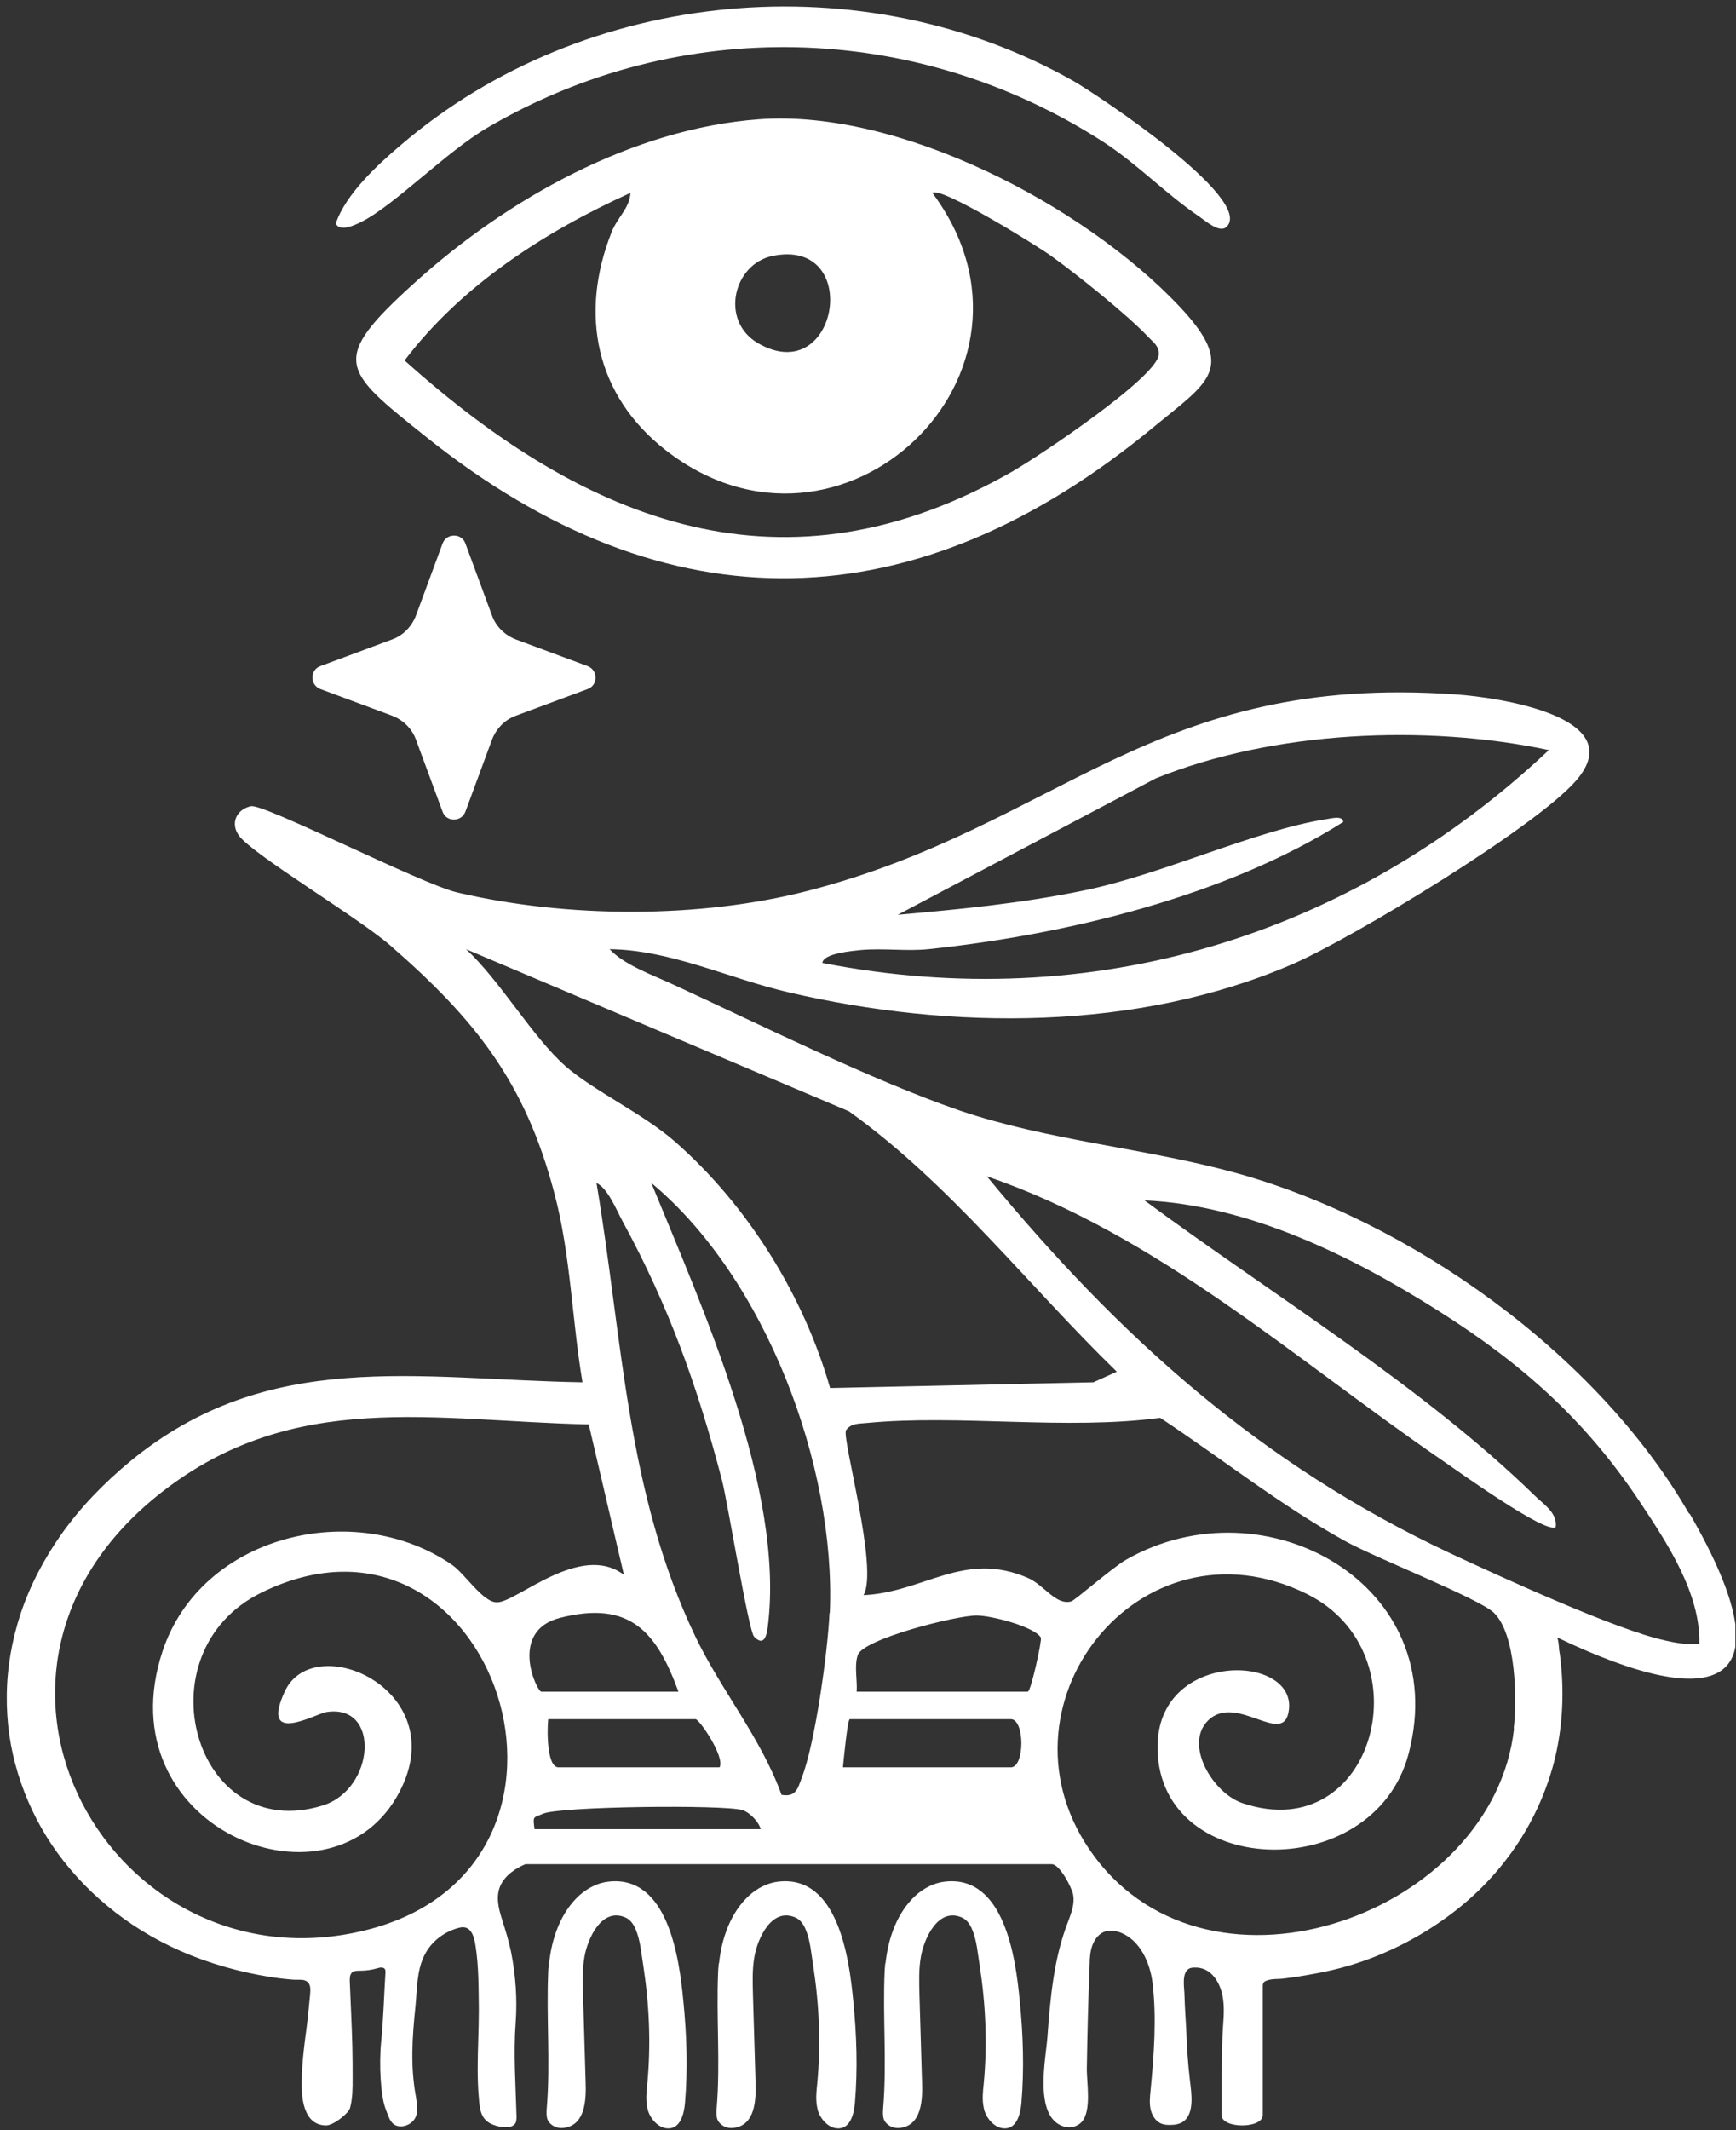 <svg xmlns="http://www.w3.org/2000/svg" fill="none" viewBox="0 0 128 157" height="157" width="128">
<rect x="0" y="0" width="128" height="157" fill="#333333" stroke="none"/>
<g clip-path="url(#clip0_45_954)">
<path fill="white" d="M124.52 111.524C117.761 99.785 103.948 89.925 90.957 86.399C84.366 84.605 77.249 84.056 70.743 81.839C64.342 79.643 55.983 75.484 49.666 72.57C48.171 71.874 46.044 71.135 44.949 69.952C49.497 70.016 53.709 72.106 58.172 73.14C70.153 75.927 83.861 76.012 95.315 71.05C99.779 69.108 113.213 60.979 116.203 57.538C120.33 52.809 110.392 51.394 107.381 51.183C84.956 49.578 78.134 60.853 59.604 65.645C51.603 67.714 41.791 67.672 33.705 65.772C31.073 65.16 19.45 59.206 18.503 59.417C17.471 59.628 16.924 60.663 17.64 61.613C18.735 63.048 26.462 67.651 28.799 69.699C35.053 75.146 38.738 79.77 40.886 87.983C42.086 92.522 42.17 97.272 42.949 101.875C30.758 101.664 19.787 99.32 9.596 107.702C7.68 109.286 5.932 111.08 4.501 113.107C3.237 114.902 2.205 116.865 1.511 118.955C0.879 120.877 0.521 122.904 0.5 124.93C0.479 126.957 0.753 128.836 1.321 130.694C1.89 132.552 2.732 134.347 3.827 135.973C4.922 137.598 6.311 139.139 7.87 140.427C9.512 141.8 11.344 142.919 13.302 143.784C15.429 144.713 17.682 145.347 19.956 145.706C20.482 145.79 21.009 145.853 21.556 145.896C21.809 145.917 22.061 145.896 22.314 145.917C22.461 145.938 22.63 146.001 22.735 146.128C22.925 146.36 22.883 146.74 22.861 147.015C22.819 147.374 22.798 147.754 22.756 148.112C22.672 149.041 22.525 149.97 22.419 150.899C22.314 151.828 22.23 152.8 22.251 153.75C22.251 154.467 22.335 155.27 22.714 155.903C23.009 156.389 23.472 156.642 24.041 156.642C24.588 156.642 25.704 155.755 25.809 155.354C25.999 154.658 25.999 153.919 25.999 153.201C25.999 152.398 25.999 151.596 25.978 150.794C25.936 149.189 25.851 147.606 25.788 146.001C25.788 145.79 25.788 145.558 25.936 145.389C26.083 145.241 26.336 145.241 26.546 145.241C26.988 145.241 27.431 145.178 27.852 145.051C28.041 144.988 28.315 144.967 28.399 145.157C28.42 145.22 28.42 145.304 28.42 145.368C28.315 147.015 28.273 148.788 28.104 150.456C27.936 152.124 28.062 154.446 28.42 155.396C28.694 156.114 28.841 156.79 29.684 156.705C30.042 156.663 30.399 156.452 30.589 156.135C30.884 155.629 30.736 154.995 30.652 154.446C30.252 152.23 30.399 150.118 30.631 147.88C30.758 146.613 30.715 145.241 31.305 144.08C31.81 143.066 32.779 142.349 33.853 142.074C34.695 141.842 34.948 142.665 35.053 143.341C35.306 144.903 35.285 146.529 35.306 148.134C35.306 149.569 35.221 151.026 35.221 152.462C35.221 153.18 35.242 153.897 35.306 154.594C35.369 155.354 35.411 156.135 36.19 156.515C36.59 156.727 37.643 156.98 37.98 156.515C38.085 156.368 38.085 156.157 38.085 155.967C38.022 153.665 37.853 151.364 38.022 149.063C38.148 147.352 38.022 145.579 37.685 143.869C37.517 143.045 37.264 142.243 37.011 141.441C36.758 140.639 36.527 139.731 36.927 138.907C37.285 138.189 38.001 137.704 38.738 137.387C38.738 137.387 77.502 137.387 77.544 137.387C78.134 137.387 79.018 139.097 79.123 139.625C79.25 140.322 78.997 140.955 78.765 141.589C77.692 144.312 77.439 147.268 77.228 150.139C77.102 151.786 76.197 156.051 78.45 156.727C78.913 156.874 79.439 156.727 79.755 156.389C80.513 155.544 80.113 153.454 80.134 152.398C80.176 149.844 80.239 147.289 80.344 144.734C80.344 144.27 80.387 143.784 80.555 143.341C80.724 142.898 81.039 142.496 81.482 142.349C81.861 142.222 82.303 142.306 82.682 142.454C84.072 143.045 84.787 144.629 84.977 146.128C85.293 148.704 85.082 151.512 84.829 154.109C84.787 154.552 84.745 154.995 84.829 155.418C84.914 155.84 85.145 156.262 85.545 156.473C85.798 156.6 86.114 156.621 86.409 156.6C86.661 156.6 86.935 156.537 87.167 156.41C88.114 155.84 87.841 154.235 87.735 153.327C87.588 152.082 87.504 150.815 87.462 149.548C87.419 148.725 87.356 147.901 87.335 147.078C87.335 146.55 87.103 145.473 87.63 145.114C87.756 145.03 87.904 145.009 88.051 145.009C89.335 144.946 90.03 146.191 90.178 147.331C90.304 148.176 90.178 149.126 90.136 149.992L90.072 152.736C90.072 153.686 90.072 154.636 90.072 155.586V155.882C90.072 156.895 93.105 156.895 93.105 155.882C93.105 154.109 93.105 152.293 93.105 150.519C93.105 149.612 93.105 148.704 93.105 147.775C93.105 147.31 93.105 146.867 93.105 146.402C93.105 146.149 93.168 146.043 93.42 145.959C93.841 145.811 94.284 145.875 94.705 145.811C95.4 145.727 96.073 145.621 96.747 145.494C98.095 145.262 99.421 144.924 100.706 144.46C102.938 143.658 105.043 142.518 106.938 141.103C108.833 139.688 110.413 138.042 111.718 136.141C113.024 134.241 113.992 132.109 114.582 129.871C115.192 127.485 115.34 124.994 115.087 122.545C115.045 122.228 115.024 121.911 114.961 121.616C114.961 121.489 114.898 120.708 114.792 120.666C126.668 126.366 132.037 124.487 124.604 111.587L124.52 111.524ZM63.479 70.016C65.163 69.868 66.848 70.121 68.469 69.952C78.66 68.876 90.409 66.046 99.042 60.578C99 60.093 98.221 60.304 97.821 60.367C92.515 61.19 85.693 64.463 79.839 65.645C75.333 66.574 70.764 67.017 66.195 67.419L85.209 57.369C93.862 53.864 105.128 53.358 114.203 55.279C99.632 69.002 80.513 74.85 60.636 70.966C60.699 70.248 62.91 70.079 63.479 70.016ZM36.632 118.09C35.6 118.09 34.295 116 33.326 115.324C26.167 110.405 14.818 113.086 11.976 121.721C7.743 134.579 24.041 141.356 29.241 132.447C33.769 124.677 23.135 119.948 20.988 124.677C19.134 128.71 23.262 126.303 24.062 126.176C28.083 125.543 27.641 131.855 23.809 133.059C14.313 136.015 10.312 121.764 19.282 117.372C36.401 108.969 45.981 137.577 26.925 142.264C8.396 146.825 -5.227 123.389 11.912 109.982C21.661 102.361 32 104.725 43.412 104.979L46.002 116.063C42.802 113.635 38.106 118.09 36.653 118.09H36.632ZM41.307 119.23C46.465 117.921 48.423 120.286 50.024 124.677H39.917C39.58 124.677 37.474 120.201 41.307 119.23ZM51.287 126.704C51.561 126.704 53.477 129.491 53.056 130.251H41.18C40.296 130.251 40.338 127.422 40.422 126.704H51.287ZM39.411 134.811C39.285 133.798 39.306 133.988 40.043 133.671C41.307 133.122 53.288 132.996 54.719 133.397C55.246 133.545 55.941 134.241 56.088 134.811H39.411ZM61.163 118.871C61.036 121.7 60.11 128.456 59.12 131.011C58.825 131.792 58.699 132.468 57.625 132.278C56.13 128.118 53.161 124.55 51.287 120.645C46.17 109.982 45.918 98.666 43.981 87.18C44.844 87.603 45.455 89.186 45.918 90.031C49.308 96.259 51.435 102.192 53.224 109.053C53.666 110.743 55.182 120.18 55.604 120.623C56.32 121.362 56.53 120.581 56.614 119.863C57.878 109.792 51.772 96.344 48.023 87.18C56.425 94.169 61.647 108.019 61.184 118.871H61.163ZM49.771 84.14C47.413 82.071 43.749 80.382 41.686 78.566C39.243 76.413 36.885 72.275 34.358 69.952L62.594 81.902C70.132 87.307 75.754 94.697 82.345 101.094L80.618 101.875L61.205 102.297C59.246 95.436 55.098 88.806 49.771 84.14ZM74.533 130.251H62.152C62.194 129.808 62.489 126.704 62.657 126.704H74.533C75.565 126.704 75.565 130.251 74.533 130.251ZM75.796 124.677H63.163C63.226 123.833 62.973 122.777 63.247 121.975C63.647 120.792 70.49 119.061 72.006 119.061C73.101 119.061 76.26 119.884 76.744 120.687C76.849 120.856 76.007 124.656 75.796 124.656V124.677ZM111.634 127.401C110.139 140.976 89.378 148.577 80.66 136.775C72.638 125.923 84.008 111.355 96.368 117.478C105.149 121.827 101.38 136.184 91.609 132.89C89.42 132.151 87.293 128.583 89.062 126.81C91.188 124.698 94.768 128.942 95.042 125.923C95.4 121.911 85.609 121.679 85.356 128.456C84.998 138.485 101.274 139.097 103.864 129.237C107.128 116.781 93.273 109.117 83.04 114.944C82.008 115.535 79.271 117.942 78.976 118.026C77.839 118.322 76.997 116.823 75.796 116.295C71.059 114.247 68.153 117.351 63.668 117.562C64.805 115.662 62.026 105.887 62.384 105.401C62.763 104.873 63.331 104.936 63.9 104.873C70.722 104.219 78.555 105.422 85.545 104.493C90.115 107.512 94.389 110.933 99.211 113.593C101.422 114.817 109.023 117.794 110.139 118.85C111.781 120.412 111.865 125.205 111.613 127.38L111.634 127.401ZM122.773 120.898C119.256 120.159 110.56 116.169 106.938 114.48C92.915 107.892 82.534 98.539 72.764 86.695C85.314 90.981 95.463 100.165 106.265 107.576C107.381 108.336 114.034 113.128 114.708 112.537C114.834 111.503 113.845 110.89 113.192 110.257C104.938 102.192 93.673 95.33 84.387 88.468C92.052 88.806 99.674 92.564 106.075 96.618C112.181 100.482 116.835 104.578 120.877 110.637C122.899 113.677 125.383 117.414 125.299 121.13C124.415 121.236 123.594 121.088 122.751 120.898H122.773Z"></path>
<path fill="white" d="M55.983 8.788C46.655 9.463 37.411 14.657 30.589 20.822C24.23 26.565 25.22 27.241 31.368 32.16C49.245 46.495 67.606 45.947 85.124 31.421C89.062 28.169 91.273 27.135 86.935 22.553C79.902 15.122 66.321 8.028 55.983 8.788ZM56.972 18.859C63.626 17.507 61.815 28.697 55.898 25.298C53.056 23.651 54.066 19.45 56.972 18.859ZM74.743 34.693C57.899 44.384 43.265 38.62 29.831 26.565C34.042 21.012 40.191 17.064 46.486 14.214C46.423 15.354 45.539 15.987 45.097 17.106C42.696 23.145 43.917 29.141 49.076 33.173C62.005 43.265 78.618 27.43 68.743 14.214C69.353 13.707 76.449 18.099 77.502 18.859C79.355 20.189 83.187 23.25 84.661 24.834C85.019 25.214 85.461 25.488 85.44 26.1C85.44 27.726 76.554 33.659 74.765 34.672L74.743 34.693Z"></path>
<path fill="white" d="M26.652 16.347C29.031 15.164 32.926 11.174 35.916 9.422C50.108 1.103 67.522 1.567 81.313 10.435C83.84 12.061 85.988 14.32 88.43 15.966C88.893 16.283 89.946 17.233 90.451 16.706C92.494 14.636 80.724 6.867 79.165 5.98C63.668 -2.803 43.16 -0.945 29.578 10.667C27.831 12.145 25.494 14.299 24.757 16.473C25.051 17.128 26.188 16.579 26.652 16.347Z"></path>
<path fill="white" d="M40.464 144.692C40.464 144.903 40.422 145.115 40.422 145.305C40.275 148.64 40.591 151.997 40.317 155.333C40.296 155.608 40.275 155.903 40.359 156.178C40.528 156.621 41.033 156.874 41.496 156.832C43.181 156.684 43.223 154.721 43.181 153.454L42.991 147.057C42.97 146.107 42.928 145.157 43.096 144.207C43.328 142.877 44.36 140.554 46.107 141.314C46.465 141.462 46.718 141.821 46.865 142.18C47.223 143.003 47.286 143.996 47.434 144.882C47.876 147.754 48.002 150.667 47.729 153.56C47.666 154.151 47.602 154.742 47.729 155.333C47.834 155.988 48.423 156.769 49.139 156.853C50.171 156.98 50.445 155.755 50.508 154.974C50.719 152.462 50.634 149.949 50.382 147.437C50.087 144.354 49.266 138.168 44.865 138.675C44.065 138.76 43.307 139.161 42.717 139.689C41.328 140.955 40.675 142.877 40.485 144.713L40.464 144.692Z"></path>
<path fill="white" d="M34.316 40.056L36.274 45.356C36.569 46.179 37.222 46.812 38.043 47.129L43.328 49.093C44.107 49.388 44.107 50.507 43.328 50.782L38.043 52.745C37.222 53.041 36.59 53.695 36.274 54.519L34.316 59.818C34.021 60.599 32.905 60.599 32.632 59.818L30.673 54.519C30.378 53.695 29.726 53.062 28.904 52.745L23.619 50.782C22.84 50.486 22.84 49.367 23.619 49.093L28.904 47.129C29.726 46.834 30.357 46.179 30.673 45.356L32.632 40.056C32.926 39.275 34.042 39.275 34.316 40.056Z"></path>
<path fill="white" d="M52.993 144.692C52.993 144.903 52.95 145.115 52.95 145.305C52.803 148.64 53.119 151.997 52.845 155.333C52.824 155.608 52.803 155.903 52.887 156.178C53.056 156.621 53.561 156.874 54.024 156.832C55.709 156.684 55.751 154.721 55.709 153.454L55.519 147.057C55.498 146.107 55.456 145.157 55.625 144.207C55.856 142.877 56.888 140.554 58.636 141.314C58.994 141.462 59.246 141.821 59.394 142.18C59.752 143.003 59.815 143.996 59.962 144.882C60.404 147.754 60.531 150.667 60.257 153.56C60.194 154.151 60.131 154.742 60.257 155.333C60.362 155.988 60.952 156.769 61.668 156.853C62.7 156.98 62.973 155.755 63.036 154.974C63.247 152.462 63.163 149.949 62.91 147.437C62.615 144.354 61.794 138.168 57.393 138.675C56.593 138.76 55.835 139.161 55.246 139.689C53.856 140.955 53.203 142.877 53.014 144.713L52.993 144.692Z"></path>
<path fill="white" d="M65.268 144.692C65.268 144.903 65.226 145.115 65.226 145.305C65.079 148.64 65.395 151.997 65.121 155.333C65.1 155.608 65.079 155.903 65.163 156.178C65.331 156.621 65.837 156.874 66.3 156.832C67.984 156.684 68.027 154.721 67.984 153.454L67.795 147.057C67.774 146.107 67.732 145.157 67.9 144.207C68.132 142.877 69.164 140.554 70.911 141.314C71.269 141.462 71.522 141.821 71.669 142.18C72.027 143.003 72.09 143.996 72.238 144.882C72.68 147.754 72.806 150.667 72.533 153.56C72.469 154.151 72.406 154.742 72.533 155.333C72.638 155.988 73.228 156.769 73.943 156.853C74.975 156.98 75.249 155.755 75.312 154.974C75.523 152.462 75.438 149.949 75.186 147.437C74.891 144.354 74.07 138.168 69.669 138.675C68.869 138.76 68.111 139.161 67.521 139.689C66.132 140.955 65.479 142.877 65.289 144.713L65.268 144.692Z"></path>
</g>
<defs>
<clipPath id="clip0_45_954">
<rect transform="translate(0.5 0.49)" fill="white" height="156.342" width="127.452"></rect>
</clipPath>
</defs>
</svg>
